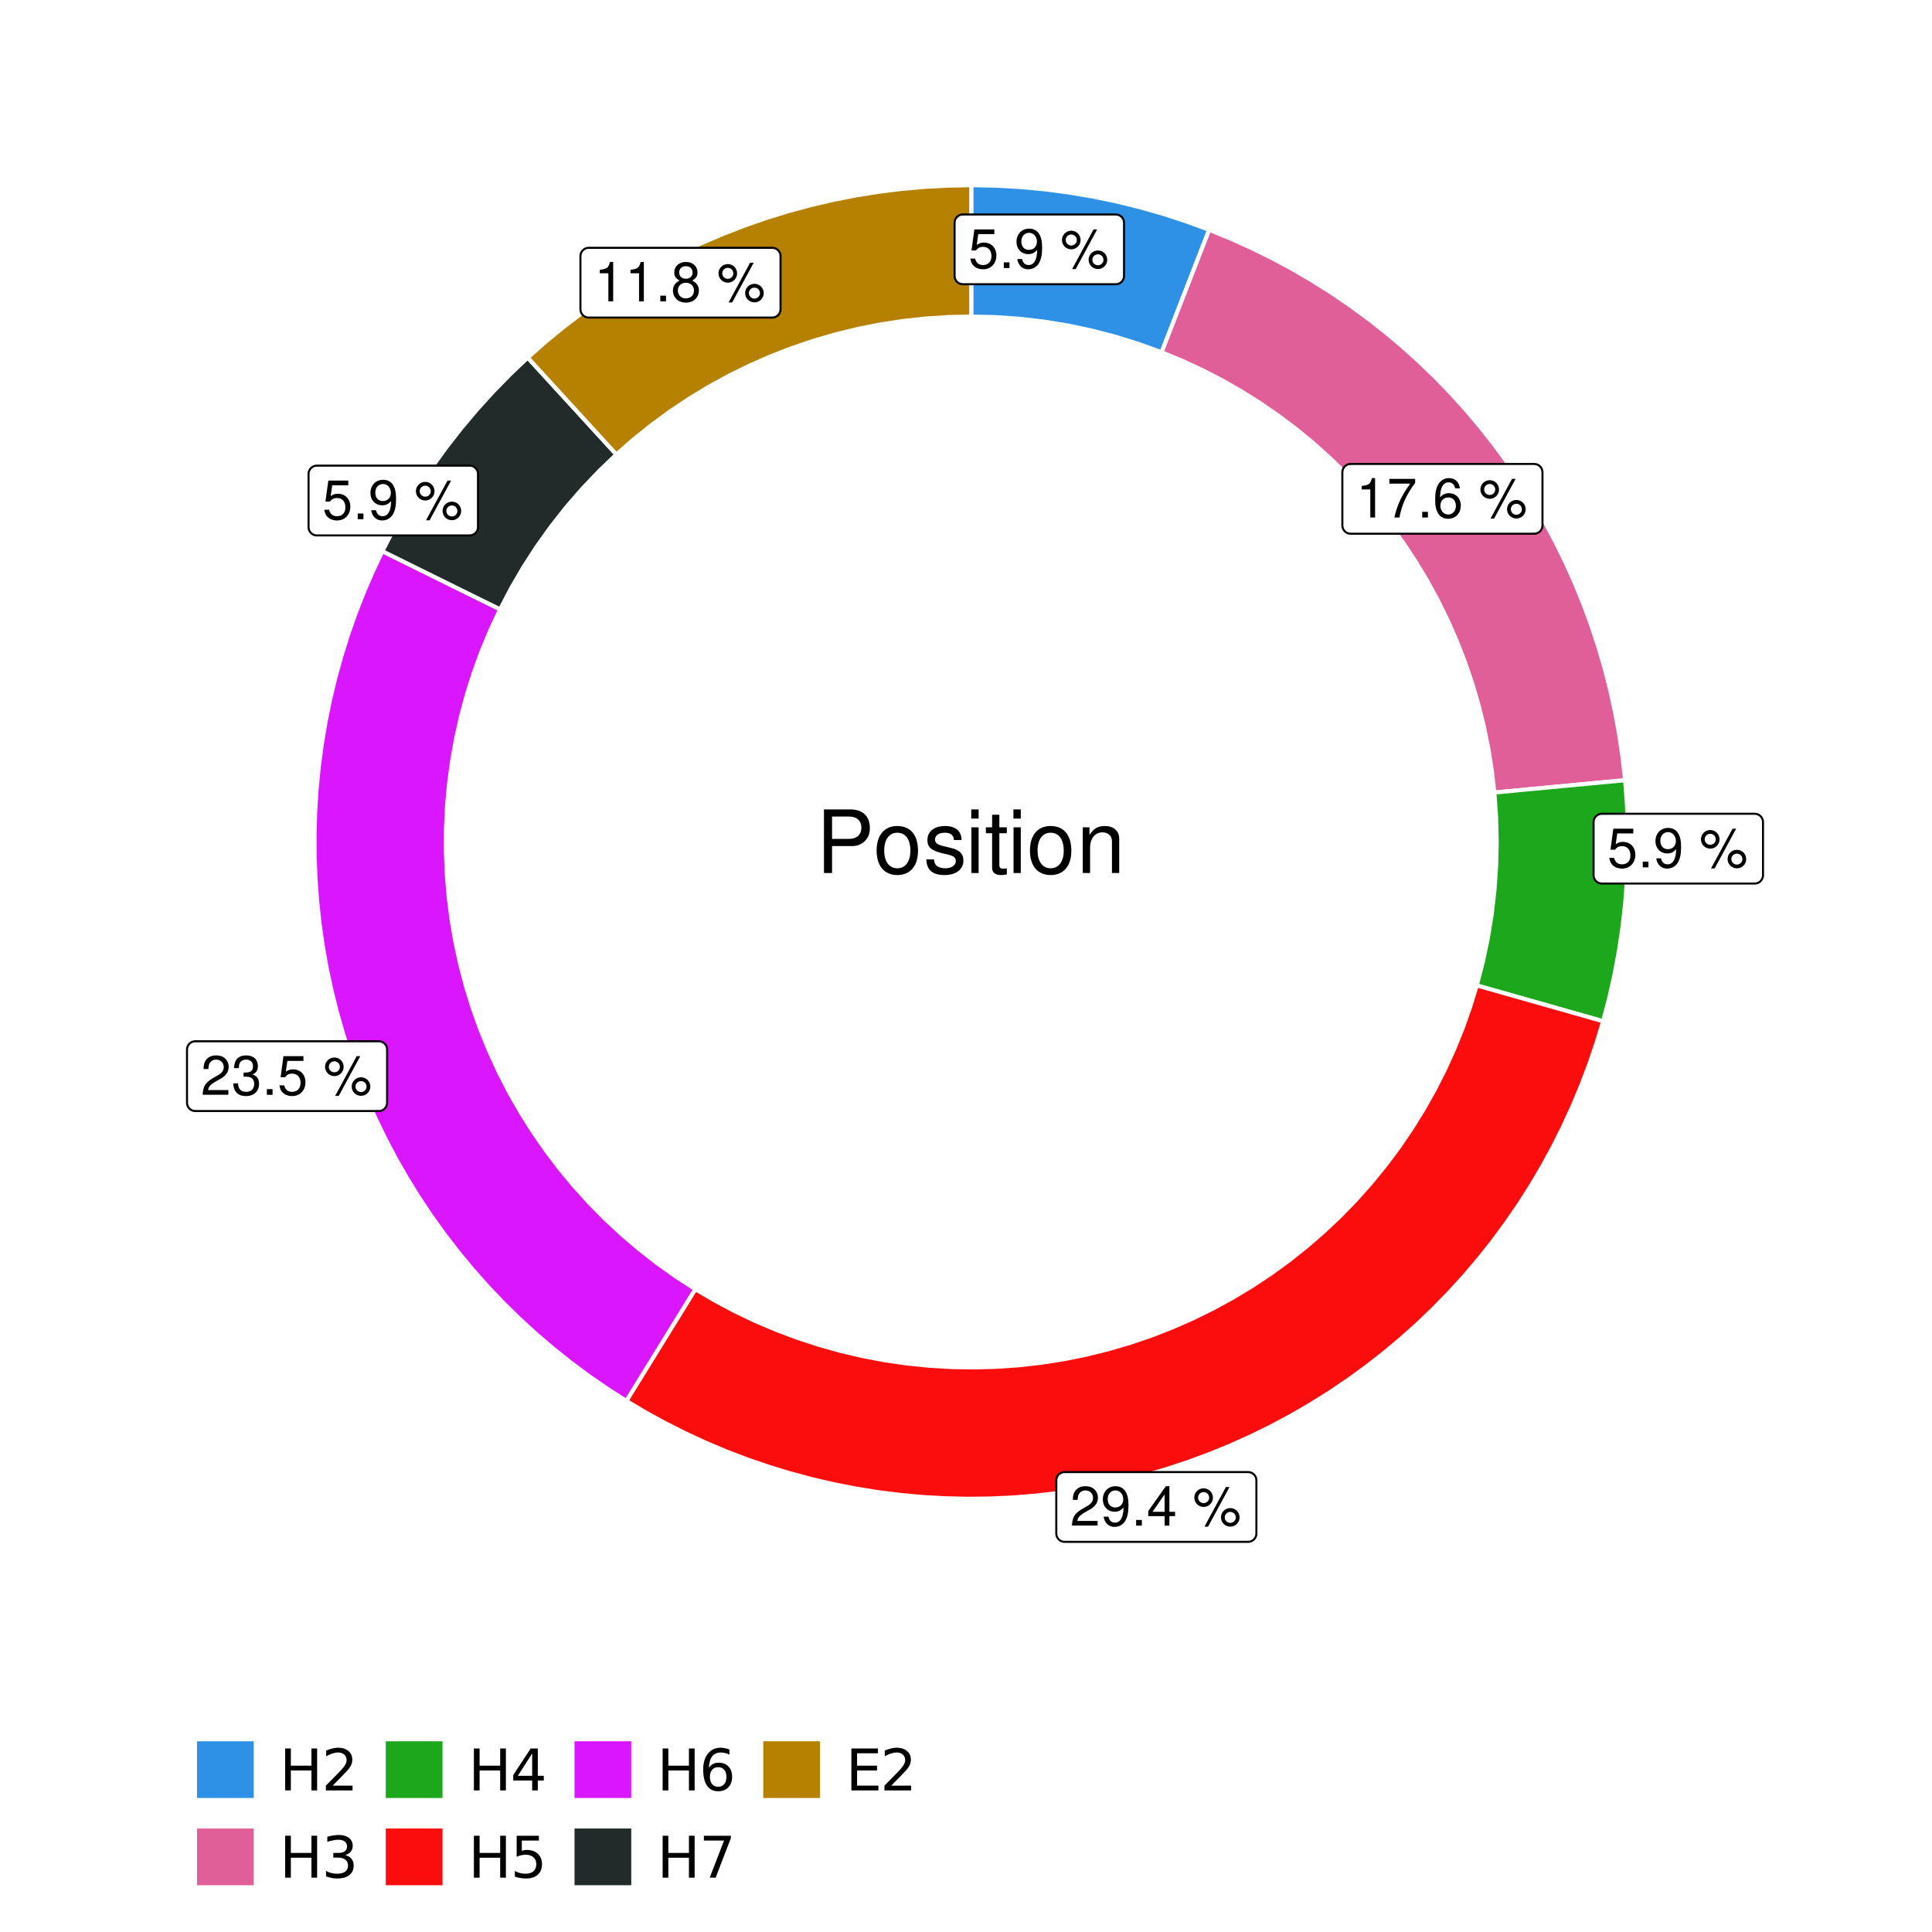 <?xml version="1.0" encoding="UTF-8"?>
<svg xmlns="http://www.w3.org/2000/svg" xmlns:xlink="http://www.w3.org/1999/xlink" width="504pt" height="504pt" viewBox="0 0 504 504" version="1.1">
<defs>
<g>
<symbol overflow="visible" id="glyph0-0">
<path style="stroke:none;" d=""/>
</symbol>
<symbol overflow="visible" id="glyph0-1">
<path style="stroke:none;" d="M 6.766 -10.078 L 1.562 -10.078 L 0.812 -4.594 L 1.969 -4.594 C 2.547 -5.297 3.031 -5.531 3.828 -5.531 C 5.172 -5.531 6.016 -4.609 6.016 -3.109 C 6.016 -1.656 5.172 -0.781 3.812 -0.781 C 2.719 -0.781 2.047 -1.344 1.75 -2.469 L 0.5 -2.469 C 0.672 -1.656 0.812 -1.25 1.109 -0.875 C 1.672 -0.109 2.703 0.328 3.844 0.328 C 5.875 0.328 7.297 -1.156 7.297 -3.281 C 7.297 -5.281 5.969 -6.641 4.031 -6.641 C 3.328 -6.641 2.766 -6.453 2.172 -6.031 L 2.578 -8.844 L 6.766 -8.844 Z M 6.766 -10.078 "/>
</symbol>
<symbol overflow="visible" id="glyph0-2">
<path style="stroke:none;" d="M 2.719 -1.484 L 1.234 -1.484 L 1.234 0 L 2.719 0 Z M 2.719 -1.484 "/>
</symbol>
<symbol overflow="visible" id="glyph0-3">
<path style="stroke:none;" d="M 0.75 -2.344 C 1 -0.672 2.078 0.328 3.609 0.328 C 4.734 0.328 5.734 -0.219 6.328 -1.141 C 6.953 -2.141 7.234 -3.391 7.234 -5.266 C 7.234 -7 6.984 -8.094 6.391 -9 C 5.828 -9.844 4.953 -10.281 3.844 -10.281 C 1.922 -10.281 0.547 -8.844 0.547 -6.859 C 0.547 -4.969 1.812 -3.625 3.641 -3.625 C 4.594 -3.625 5.297 -3.969 5.938 -4.75 C 5.922 -2.188 5.141 -0.781 3.703 -0.781 C 2.812 -0.781 2.203 -1.344 2 -2.344 Z M 3.828 -9.188 C 4.984 -9.188 5.875 -8.203 5.875 -6.875 C 5.875 -5.609 5.016 -4.734 3.781 -4.734 C 2.578 -4.734 1.812 -5.594 1.812 -6.953 C 1.812 -8.25 2.656 -9.188 3.828 -9.188 Z M 3.828 -9.188 "/>
</symbol>
<symbol overflow="visible" id="glyph0-4">
<path style="stroke:none;" d=""/>
</symbol>
<symbol overflow="visible" id="glyph0-5">
<path style="stroke:none;" d="M 2.828 -9.734 C 1.5 -9.734 0.406 -8.641 0.406 -7.312 C 0.406 -5.969 1.5 -4.875 2.844 -4.875 C 4.172 -4.875 5.266 -5.969 5.266 -7.281 C 5.266 -8.656 4.188 -9.734 2.828 -9.734 Z M 2.828 -8.75 C 3.641 -8.75 4.281 -8.109 4.281 -7.297 C 4.281 -6.516 3.625 -5.875 2.844 -5.875 C 2.047 -5.875 1.391 -6.516 1.391 -7.312 C 1.391 -8.109 2.031 -8.75 2.828 -8.75 Z M 8.656 -10.078 L 3.047 0.281 L 3.984 0.281 L 9.594 -10.078 Z M 9.781 -4.578 C 8.453 -4.578 7.359 -3.5 7.359 -2.156 C 7.359 -0.812 8.453 0.266 9.797 0.266 C 11.125 0.266 12.219 -0.812 12.219 -2.141 C 12.219 -3.5 11.141 -4.578 9.781 -4.578 Z M 9.781 -3.578 C 10.594 -3.578 11.234 -2.938 11.234 -2.141 C 11.234 -1.359 10.578 -0.719 9.797 -0.719 C 8.984 -0.719 8.344 -1.359 8.344 -2.156 C 8.344 -2.938 8.984 -3.578 9.781 -3.578 Z M 9.781 -3.578 "/>
</symbol>
<symbol overflow="visible" id="glyph0-6">
<path style="stroke:none;" d="M 3.688 -7.328 L 3.688 0 L 4.938 0 L 4.938 -10.281 L 4.109 -10.281 C 3.672 -8.703 3.391 -8.484 1.453 -8.234 L 1.453 -7.328 Z M 3.688 -7.328 "/>
</symbol>
<symbol overflow="visible" id="glyph0-7">
<path style="stroke:none;" d="M 7.391 -10.078 L 0.656 -10.078 L 0.656 -8.844 L 6.094 -8.844 C 3.703 -5.422 2.719 -3.312 1.969 0 L 3.297 0 C 3.859 -3.234 5.125 -6 7.391 -9.031 Z M 7.391 -10.078 "/>
</symbol>
<symbol overflow="visible" id="glyph0-8">
<path style="stroke:none;" d="M 7.078 -7.609 C 6.844 -9.281 5.766 -10.281 4.219 -10.281 C 3.109 -10.281 2.125 -9.734 1.516 -8.812 C 0.875 -7.812 0.609 -6.562 0.609 -4.688 C 0.609 -2.953 0.859 -1.859 1.469 -0.953 C 2 -0.109 2.891 0.328 4 0.328 C 5.922 0.328 7.297 -1.109 7.297 -3.109 C 7.297 -5 6.016 -6.344 4.203 -6.344 C 3.219 -6.344 2.438 -5.969 1.891 -5.219 C 1.906 -7.766 2.703 -9.172 4.141 -9.172 C 5.016 -9.172 5.625 -8.609 5.828 -7.609 Z M 4.047 -5.234 C 5.266 -5.234 6.016 -4.375 6.016 -3.016 C 6.016 -1.719 5.156 -0.781 4.016 -0.781 C 2.844 -0.781 1.969 -1.766 1.969 -3.078 C 1.969 -4.344 2.812 -5.234 4.047 -5.234 Z M 4.047 -5.234 "/>
</symbol>
<symbol overflow="visible" id="glyph0-9">
<path style="stroke:none;" d="M 7.188 -1.234 L 1.891 -1.234 C 2.016 -2.094 2.469 -2.625 3.719 -3.391 L 5.141 -4.188 C 6.547 -4.969 7.266 -6.016 7.266 -7.281 C 7.266 -8.141 6.922 -8.922 6.328 -9.484 C 5.734 -10.031 4.984 -10.281 4.031 -10.281 C 2.766 -10.281 1.812 -9.828 1.25 -8.938 C 0.891 -8.406 0.734 -7.766 0.719 -6.719 L 1.969 -6.719 C 2 -7.422 2.094 -7.828 2.266 -8.172 C 2.594 -8.797 3.234 -9.188 4 -9.188 C 5.141 -9.188 5.984 -8.359 5.984 -7.25 C 5.984 -6.422 5.516 -5.719 4.625 -5.203 L 3.312 -4.438 C 1.203 -3.234 0.594 -2.266 0.484 -0.016 L 7.188 -0.016 Z M 7.188 -1.234 "/>
</symbol>
<symbol overflow="visible" id="glyph0-10">
<path style="stroke:none;" d="M 4.656 -2.484 L 4.656 0 L 5.906 0 L 5.906 -2.484 L 7.391 -2.484 L 7.391 -3.609 L 5.906 -3.609 L 5.906 -10.281 L 4.984 -10.281 L 0.391 -3.812 L 0.391 -2.484 Z M 4.656 -3.609 L 1.5 -3.609 L 4.656 -8.141 Z M 4.656 -3.609 "/>
</symbol>
<symbol overflow="visible" id="glyph0-11">
<path style="stroke:none;" d="M 3.141 -4.734 L 3.828 -4.734 C 5.188 -4.734 5.922 -4.094 5.922 -2.859 C 5.922 -1.562 5.141 -0.781 3.844 -0.781 C 2.453 -0.781 1.797 -1.484 1.703 -2.984 L 0.453 -2.984 C 0.516 -2.156 0.656 -1.625 0.891 -1.172 C 1.422 -0.172 2.406 0.328 3.781 0.328 C 5.859 0.328 7.188 -0.922 7.188 -2.875 C 7.188 -4.188 6.703 -4.891 5.484 -5.312 C 6.422 -5.703 6.891 -6.406 6.891 -7.453 C 6.891 -9.219 5.75 -10.281 3.828 -10.281 C 1.797 -10.281 0.719 -9.141 0.672 -6.969 L 1.922 -6.969 C 1.938 -7.594 1.984 -7.953 2.141 -8.266 C 2.438 -8.844 3.062 -9.188 3.844 -9.188 C 4.953 -9.188 5.609 -8.516 5.609 -7.406 C 5.609 -6.688 5.359 -6.234 4.812 -6 C 4.469 -5.859 4.016 -5.797 3.141 -5.781 Z M 3.141 -4.734 "/>
</symbol>
<symbol overflow="visible" id="glyph0-12">
<path style="stroke:none;" d="M 5.562 -5.422 C 6.609 -6.062 6.938 -6.562 6.938 -7.531 C 6.938 -9.156 5.703 -10.281 3.906 -10.281 C 2.141 -10.281 0.875 -9.156 0.875 -7.547 C 0.875 -6.562 1.203 -6.078 2.25 -5.422 C 1.094 -4.828 0.531 -4 0.531 -2.859 C 0.531 -0.984 1.906 0.328 3.906 0.328 C 5.906 0.328 7.297 -0.984 7.297 -2.859 C 7.297 -4 6.719 -4.828 5.562 -5.422 Z M 3.906 -9.172 C 4.984 -9.172 5.656 -8.531 5.656 -7.5 C 5.656 -6.547 4.969 -5.906 3.906 -5.906 C 2.844 -5.906 2.156 -6.547 2.156 -7.531 C 2.156 -8.531 2.844 -9.172 3.906 -9.172 Z M 3.906 -4.844 C 5.156 -4.844 6.016 -4.031 6.016 -2.828 C 6.016 -1.594 5.172 -0.781 3.875 -0.781 C 2.656 -0.781 1.812 -1.625 1.812 -2.812 C 1.812 -4.031 2.641 -4.844 3.906 -4.844 Z M 3.906 -4.844 "/>
</symbol>
<symbol overflow="visible" id="glyph1-0">
<path style="stroke:none;" d=""/>
</symbol>
<symbol overflow="visible" id="glyph1-1">
<path style="stroke:none;" d="M 4.188 -7.031 L 9.406 -7.031 C 10.703 -7.031 11.719 -7.422 12.609 -8.219 C 13.609 -9.125 14.047 -10.203 14.047 -11.719 C 14.047 -14.844 12.203 -16.594 8.922 -16.594 L 2.078 -16.594 L 2.078 0 L 4.188 0 Z M 4.188 -8.906 L 4.188 -14.734 L 8.609 -14.734 C 10.625 -14.734 11.844 -13.641 11.844 -11.812 C 11.844 -10 10.625 -8.906 8.609 -8.906 Z M 4.188 -8.906 "/>
</symbol>
<symbol overflow="visible" id="glyph1-2">
<path style="stroke:none;" d="M 6.188 -12.266 C 2.828 -12.266 0.812 -9.875 0.812 -5.875 C 0.812 -1.844 2.828 0.531 6.219 0.531 C 9.578 0.531 11.609 -1.859 11.609 -5.781 C 11.609 -9.922 9.656 -12.266 6.188 -12.266 Z M 6.219 -10.516 C 8.359 -10.516 9.625 -8.766 9.625 -5.812 C 9.625 -2.984 8.312 -1.234 6.219 -1.234 C 4.094 -1.234 2.797 -2.984 2.797 -5.875 C 2.797 -8.766 4.094 -10.516 6.219 -10.516 Z M 6.219 -10.516 "/>
</symbol>
<symbol overflow="visible" id="glyph1-3">
<path style="stroke:none;" d="M 9.969 -8.609 C 9.953 -10.953 8.406 -12.266 5.641 -12.266 C 2.875 -12.266 1.062 -10.844 1.062 -8.625 C 1.062 -6.766 2.031 -5.875 4.844 -5.188 L 6.625 -4.766 C 7.938 -4.438 8.469 -3.969 8.469 -3.125 C 8.469 -1.984 7.359 -1.234 5.688 -1.234 C 4.672 -1.234 3.797 -1.531 3.328 -2.031 C 3.031 -2.375 2.891 -2.703 2.781 -3.547 L 0.781 -3.547 C 0.859 -0.797 2.406 0.531 5.531 0.531 C 8.531 0.531 10.453 -0.953 10.453 -3.25 C 10.453 -5.031 9.453 -6.016 7.078 -6.578 L 5.266 -7.016 C 3.703 -7.375 3.047 -7.875 3.047 -8.719 C 3.047 -9.828 4.031 -10.516 5.578 -10.516 C 7.109 -10.516 7.922 -9.859 7.969 -8.609 Z M 9.969 -8.609 "/>
</symbol>
<symbol overflow="visible" id="glyph1-4">
<path style="stroke:none;" d="M 3.422 -11.922 L 1.531 -11.922 L 1.531 0 L 3.422 0 Z M 3.422 -16.594 L 1.5 -16.594 L 1.5 -14.203 L 3.422 -14.203 Z M 3.422 -16.594 "/>
</symbol>
<symbol overflow="visible" id="glyph1-5">
<path style="stroke:none;" d="M 5.781 -11.922 L 3.828 -11.922 L 3.828 -15.203 L 1.938 -15.203 L 1.938 -11.922 L 0.312 -11.922 L 0.312 -10.375 L 1.938 -10.375 L 1.938 -1.359 C 1.938 -0.141 2.75 0.531 4.234 0.531 C 4.734 0.531 5.141 0.484 5.781 0.359 L 5.781 -1.234 C 5.516 -1.156 5.266 -1.141 4.875 -1.141 C 4.047 -1.141 3.828 -1.359 3.828 -2.203 L 3.828 -10.375 L 5.781 -10.375 Z M 5.781 -11.922 "/>
</symbol>
<symbol overflow="visible" id="glyph1-6">
<path style="stroke:none;" d="M 1.594 -11.922 L 1.594 0 L 3.5 0 L 3.5 -6.578 C 3.5 -9.016 4.781 -10.609 6.734 -10.609 C 8.234 -10.609 9.203 -9.703 9.203 -8.266 L 9.203 0 L 11.094 0 L 11.094 -9.016 C 11.094 -11 9.609 -12.266 7.312 -12.266 C 5.531 -12.266 4.391 -11.594 3.344 -9.922 L 3.344 -11.922 Z M 1.594 -11.922 "/>
</symbol>
<symbol overflow="visible" id="glyph2-0">
<path style="stroke:none;" d="M 0.75 2.656 L 0.75 -10.578 L 8.25 -10.578 L 8.25 2.656 Z M 1.594 1.812 L 7.406 1.812 L 7.406 -9.734 L 1.594 -9.734 Z M 1.594 1.812 "/>
</symbol>
<symbol overflow="visible" id="glyph2-1">
<path style="stroke:none;" d="M 1.469 -10.938 L 2.953 -10.938 L 2.953 -6.453 L 8.328 -6.453 L 8.328 -10.938 L 9.812 -10.938 L 9.812 0 L 8.328 0 L 8.328 -5.203 L 2.953 -5.203 L 2.953 0 L 1.469 0 Z M 1.469 -10.938 "/>
</symbol>
<symbol overflow="visible" id="glyph2-2">
<path style="stroke:none;" d="M 2.875 -1.25 L 8.047 -1.25 L 8.047 0 L 1.094 0 L 1.094 -1.25 C 1.656 -1.82 2.422 -2.598 3.391 -3.578 C 4.359 -4.555 4.969 -5.191 5.219 -5.484 C 5.695 -6.016 6.031 -6.461 6.219 -6.828 C 6.406 -7.203 6.5 -7.566 6.5 -7.922 C 6.5 -8.504 6.297 -8.977 5.891 -9.344 C 5.484 -9.707 4.953 -9.891 4.297 -9.891 C 3.828 -9.891 3.332 -9.805 2.812 -9.641 C 2.301 -9.484 1.754 -9.238 1.172 -8.906 L 1.172 -10.406 C 1.766 -10.645 2.32 -10.828 2.844 -10.953 C 3.363 -11.078 3.836 -11.141 4.266 -11.141 C 5.398 -11.141 6.301 -10.852 6.969 -10.281 C 7.645 -9.719 7.984 -8.961 7.984 -8.016 C 7.984 -7.566 7.898 -7.141 7.734 -6.734 C 7.566 -6.328 7.258 -5.852 6.812 -5.312 C 6.688 -5.164 6.297 -4.754 5.641 -4.078 C 4.992 -3.398 4.07 -2.457 2.875 -1.25 Z M 2.875 -1.25 "/>
</symbol>
<symbol overflow="visible" id="glyph2-3">
<path style="stroke:none;" d="M 6.094 -5.891 C 6.801 -5.742 7.352 -5.43 7.75 -4.953 C 8.145 -4.473 8.344 -3.879 8.344 -3.172 C 8.344 -2.098 7.969 -1.266 7.219 -0.672 C 6.477 -0.078 5.426 0.219 4.062 0.219 C 3.602 0.219 3.129 0.172 2.641 0.078 C 2.16 -0.016 1.66 -0.148 1.141 -0.328 L 1.141 -1.766 C 1.555 -1.523 2.004 -1.344 2.484 -1.219 C 2.973 -1.094 3.484 -1.031 4.016 -1.031 C 4.941 -1.031 5.648 -1.211 6.141 -1.578 C 6.629 -1.941 6.875 -2.473 6.875 -3.172 C 6.875 -3.816 6.645 -4.32 6.188 -4.688 C 5.738 -5.051 5.113 -5.234 4.312 -5.234 L 3.031 -5.234 L 3.031 -6.453 L 4.359 -6.453 C 5.086 -6.453 5.645 -6.598 6.031 -6.891 C 6.414 -7.18 6.609 -7.598 6.609 -8.141 C 6.609 -8.703 6.41 -9.133 6.016 -9.438 C 5.617 -9.738 5.051 -9.891 4.312 -9.891 C 3.906 -9.891 3.469 -9.844 3 -9.75 C 2.539 -9.664 2.031 -9.531 1.469 -9.344 L 1.469 -10.672 C 2.031 -10.828 2.555 -10.941 3.047 -11.016 C 3.535 -11.098 4 -11.141 4.438 -11.141 C 5.562 -11.141 6.453 -10.883 7.109 -10.375 C 7.766 -9.863 8.094 -9.172 8.094 -8.297 C 8.094 -7.691 7.914 -7.18 7.562 -6.766 C 7.219 -6.348 6.727 -6.055 6.094 -5.891 Z M 6.094 -5.891 "/>
</symbol>
<symbol overflow="visible" id="glyph2-4">
<path style="stroke:none;" d="M 5.672 -9.641 L 1.938 -3.812 L 5.672 -3.812 Z M 5.281 -10.938 L 7.141 -10.938 L 7.141 -3.812 L 8.703 -3.812 L 8.703 -2.578 L 7.141 -2.578 L 7.141 0 L 5.672 0 L 5.672 -2.578 L 0.734 -2.578 L 0.734 -4 Z M 5.281 -10.938 "/>
</symbol>
<symbol overflow="visible" id="glyph2-5">
<path style="stroke:none;" d="M 1.625 -10.938 L 7.422 -10.938 L 7.422 -9.688 L 2.969 -9.688 L 2.969 -7.016 C 3.188 -7.086 3.398 -7.141 3.609 -7.172 C 3.828 -7.211 4.047 -7.234 4.266 -7.234 C 5.484 -7.234 6.445 -6.895 7.156 -6.219 C 7.875 -5.551 8.234 -4.648 8.234 -3.516 C 8.234 -2.336 7.863 -1.422 7.125 -0.766 C 6.395 -0.109 5.363 0.219 4.031 0.219 C 3.57 0.219 3.102 0.176 2.625 0.094 C 2.156 0.02 1.664 -0.094 1.156 -0.25 L 1.156 -1.75 C 1.594 -1.508 2.047 -1.328 2.516 -1.203 C 2.984 -1.086 3.477 -1.031 4 -1.031 C 4.852 -1.031 5.523 -1.25 6.016 -1.688 C 6.504 -2.133 6.75 -2.742 6.75 -3.516 C 6.75 -4.273 6.504 -4.875 6.016 -5.312 C 5.523 -5.758 4.852 -5.984 4 -5.984 C 3.602 -5.984 3.207 -5.938 2.812 -5.844 C 2.426 -5.758 2.031 -5.625 1.625 -5.438 Z M 1.625 -10.938 "/>
</symbol>
<symbol overflow="visible" id="glyph2-6">
<path style="stroke:none;" d="M 4.953 -6.062 C 4.285 -6.062 3.758 -5.832 3.375 -5.375 C 2.988 -4.914 2.797 -4.297 2.797 -3.516 C 2.797 -2.723 2.988 -2.098 3.375 -1.641 C 3.758 -1.18 4.285 -0.953 4.953 -0.953 C 5.617 -0.953 6.145 -1.18 6.531 -1.641 C 6.914 -2.098 7.109 -2.723 7.109 -3.516 C 7.109 -4.297 6.914 -4.914 6.531 -5.375 C 6.145 -5.832 5.617 -6.062 4.953 -6.062 Z M 7.891 -10.688 L 7.891 -9.344 C 7.516 -9.52 7.141 -9.656 6.766 -9.75 C 6.391 -9.844 6.016 -9.891 5.641 -9.891 C 4.66 -9.891 3.91 -9.555 3.391 -8.891 C 2.879 -8.234 2.586 -7.238 2.516 -5.906 C 2.805 -6.332 3.164 -6.66 3.594 -6.891 C 4.031 -7.117 4.516 -7.234 5.047 -7.234 C 6.141 -7.234 7.004 -6.898 7.641 -6.234 C 8.273 -5.566 8.594 -4.66 8.594 -3.516 C 8.594 -2.391 8.258 -1.484 7.594 -0.797 C 6.938 -0.117 6.055 0.219 4.953 0.219 C 3.68 0.219 2.711 -0.266 2.047 -1.234 C 1.379 -2.211 1.047 -3.617 1.047 -5.453 C 1.047 -7.18 1.457 -8.562 2.281 -9.594 C 3.102 -10.625 4.203 -11.141 5.578 -11.141 C 5.953 -11.141 6.328 -11.098 6.703 -11.016 C 7.078 -10.941 7.473 -10.832 7.891 -10.688 Z M 7.891 -10.688 "/>
</symbol>
<symbol overflow="visible" id="glyph2-7">
<path style="stroke:none;" d="M 1.234 -10.938 L 8.266 -10.938 L 8.266 -10.312 L 4.297 0 L 2.75 0 L 6.484 -9.688 L 1.234 -9.688 Z M 1.234 -10.938 "/>
</symbol>
<symbol overflow="visible" id="glyph2-8">
<path style="stroke:none;" d="M 1.469 -10.938 L 8.391 -10.938 L 8.391 -9.688 L 2.953 -9.688 L 2.953 -6.453 L 8.156 -6.453 L 8.156 -5.203 L 2.953 -5.203 L 2.953 -1.25 L 8.516 -1.25 L 8.516 0 L 1.469 0 Z M 1.469 -10.938 "/>
</symbol>
</g>
<clipPath id="clip1">
  <path d="M 30.98 0 L 473.023 0 L 473.023 504 L 30.98 504 Z M 30.98 0 "/>
</clipPath>
<clipPath id="clip2">
  <path d="M 39.199 5.48 L 467.543 5.48 L 467.543 433.824 L 39.199 433.824 Z M 39.199 5.48 "/>
</clipPath>
</defs>
<g id="surface4">
<rect x="0" y="0" width="504" height="504" style="fill:rgb(100%,100%,100%);fill-opacity:1;stroke:none;"/>
<g clip-path="url(#clip1)" clip-rule="nonzero">
<path style="fill-rule:nonzero;fill:rgb(100%,100%,100%);fill-opacity:1;stroke-width:1.067;stroke-linecap:round;stroke-linejoin:round;stroke:rgb(100%,100%,100%);stroke-opacity:1;stroke-miterlimit:10;" d="M 30.98 504 L 473.023 504 L 473.023 0 L 30.98 0 Z M 30.98 504 "/>
</g>
<g clip-path="url(#clip2)" clip-rule="nonzero">
<path style=" stroke:none;fill-rule:nonzero;fill:rgb(100%,100%,100%);fill-opacity:1;" d="M 39.199 433.824 L 467.543 433.824 L 467.543 5.48 L 39.199 5.48 Z M 39.199 433.824 "/>
</g>
<path style="fill-rule:nonzero;fill:rgb(18.039%,56.863%,89.804%);fill-opacity:1;stroke-width:1.067;stroke-linecap:butt;stroke-linejoin:miter;stroke:rgb(100%,100%,100%);stroke-opacity:1;stroke-miterlimit:10;" d="M 303.027 91.891 L 305.512 85.504 L 307.992 79.117 L 310.477 72.73 L 312.957 66.34 L 315.441 59.953 L 309.48 57.762 L 303.441 55.793 L 297.332 54.051 L 291.168 52.535 L 284.945 51.25 L 278.684 50.195 L 272.387 49.371 L 266.062 48.785 L 259.719 48.43 L 253.371 48.312 L 253.371 82.582 L 259.719 82.73 L 266.055 83.168 L 272.363 83.902 L 278.633 84.93 L 284.844 86.242 L 290.992 87.844 L 297.055 89.73 Z M 303.027 91.891 "/>
<path style="fill-rule:nonzero;fill:rgb(88.235%,37.255%,60%);fill-opacity:1;stroke-width:1.067;stroke-linecap:butt;stroke-linejoin:miter;stroke:rgb(100%,100%,100%);stroke-opacity:1;stroke-miterlimit:10;" d="M 389.832 206.754 L 396.656 206.105 L 403.477 205.461 L 417.125 204.172 L 423.945 203.527 L 423.289 197.645 L 422.426 191.785 L 421.363 185.961 L 420.098 180.176 L 418.637 174.441 L 416.973 168.758 L 415.117 163.137 L 413.07 157.582 L 410.828 152.098 L 408.402 146.699 L 405.789 141.387 L 402.992 136.168 L 400.02 131.047 L 396.871 126.035 L 393.551 121.133 L 390.062 116.348 L 386.41 111.688 L 382.602 107.152 L 378.637 102.754 L 374.523 98.496 L 370.266 94.383 L 365.867 90.418 L 361.336 86.609 L 356.676 82.961 L 351.891 79.473 L 346.988 76.152 L 341.973 73.004 L 336.855 70.027 L 331.633 67.234 L 326.32 64.621 L 320.922 62.191 L 315.441 59.953 L 312.957 66.34 L 310.477 72.73 L 307.992 79.117 L 305.512 85.504 L 303.027 91.891 L 308.414 94.121 L 313.703 96.574 L 318.879 99.25 L 323.941 102.145 L 328.875 105.25 L 333.668 108.566 L 338.32 112.078 L 342.816 115.789 L 347.152 119.688 L 351.316 123.766 L 355.309 128.016 L 359.109 132.434 L 362.723 137.008 L 366.141 141.73 L 369.352 146.598 L 372.352 151.594 L 375.137 156.715 L 377.703 161.949 L 380.043 167.289 L 382.156 172.723 L 384.035 178.242 L 385.676 183.832 L 387.082 189.492 L 388.242 195.203 L 389.16 200.961 Z M 389.832 206.754 "/>
<path style="fill-rule:nonzero;fill:rgb(10.98%,65.49%,10.98%);fill-opacity:1;stroke-width:1.067;stroke-linecap:butt;stroke-linejoin:miter;stroke:rgb(100%,100%,100%);stroke-opacity:1;stroke-miterlimit:10;" d="M 385.234 257.066 L 391.828 258.938 L 398.422 260.805 L 418.203 266.418 L 419.82 260.277 L 421.211 254.082 L 422.375 247.836 L 423.301 241.555 L 423.996 235.238 L 424.457 228.906 L 424.684 222.559 L 424.672 216.207 L 424.426 209.859 L 423.945 203.527 L 417.125 204.172 L 403.477 205.461 L 396.656 206.105 L 389.832 206.754 L 390.281 213.086 L 390.441 219.438 L 390.301 225.785 L 389.871 232.121 L 389.148 238.434 L 388.133 244.699 L 386.828 250.918 Z M 385.234 257.066 "/>
<path style="fill-rule:nonzero;fill:rgb(98.431%,5.098%,5.098%);fill-opacity:1;stroke-width:1.067;stroke-linecap:butt;stroke-linejoin:miter;stroke:rgb(100%,100%,100%);stroke-opacity:1;stroke-miterlimit:10;" d="M 181.383 336.297 L 177.785 342.129 L 174.184 347.961 L 166.988 359.625 L 163.387 365.457 L 168.426 368.449 L 173.566 371.27 L 178.797 373.91 L 184.117 376.371 L 189.52 378.648 L 194.992 380.738 L 200.539 382.641 L 206.145 384.352 L 211.805 385.871 L 217.512 387.195 L 223.266 388.324 L 229.051 389.254 L 234.867 389.988 L 240.703 390.52 L 246.555 390.852 L 252.414 390.988 L 258.273 390.918 L 264.129 390.652 L 269.969 390.184 L 275.793 389.516 L 281.59 388.648 L 287.352 387.586 L 293.078 386.324 L 298.754 384.867 L 304.379 383.219 L 309.941 381.379 L 315.441 379.352 L 320.867 377.133 L 326.215 374.734 L 331.477 372.152 L 336.645 369.391 L 341.719 366.453 L 346.688 363.348 L 351.547 360.07 L 356.293 356.633 L 360.918 353.031 L 365.414 349.273 L 369.785 345.367 L 374.016 341.312 L 378.105 337.113 L 382.051 332.781 L 385.844 328.312 L 389.484 323.719 L 392.961 319 L 396.277 314.168 L 399.43 309.227 L 402.406 304.18 L 405.211 299.031 L 407.836 293.793 L 410.281 288.465 L 412.543 283.059 L 414.617 277.578 L 416.504 272.027 L 418.203 266.418 L 398.422 260.805 L 391.828 258.938 L 385.234 257.066 L 383.508 262.695 L 381.539 268.242 L 379.332 273.703 L 376.895 279.062 L 374.23 284.312 L 371.34 289.441 L 368.234 294.445 L 364.918 299.309 L 361.395 304.027 L 357.672 308.586 L 353.754 312.984 L 349.652 317.211 L 345.375 321.254 L 340.926 325.113 L 336.316 328.777 L 331.555 332.238 L 326.648 335.492 L 321.605 338.531 L 316.438 341.352 L 311.152 343.949 L 305.758 346.316 L 300.273 348.449 L 294.695 350.344 L 289.047 351.996 L 283.328 353.406 L 277.559 354.57 L 271.742 355.484 L 265.891 356.148 L 260.016 356.559 L 254.133 356.719 L 248.242 356.625 L 242.367 356.277 L 236.508 355.68 L 230.684 354.832 L 224.898 353.73 L 219.164 352.387 L 213.496 350.793 L 207.902 348.961 L 202.391 346.887 L 196.973 344.582 L 191.66 342.043 L 186.461 339.281 Z M 181.383 336.297 "/>
<path style="fill-rule:nonzero;fill:rgb(85.49%,8.627%,100%);fill-opacity:1;stroke-width:1.067;stroke-linecap:butt;stroke-linejoin:miter;stroke:rgb(100%,100%,100%);stroke-opacity:1;stroke-miterlimit:10;" d="M 130.469 158.961 L 124.32 155.93 L 99.742 143.789 L 97.227 149.109 L 94.898 154.512 L 92.754 159.992 L 90.801 165.539 L 89.039 171.152 L 87.473 176.824 L 86.098 182.543 L 84.922 188.309 L 83.945 194.109 L 83.168 199.941 L 82.594 205.797 L 82.219 211.668 L 82.047 217.547 L 82.074 223.43 L 82.305 229.309 L 82.738 235.176 L 83.371 241.027 L 84.203 246.852 L 85.238 252.641 L 86.469 258.395 L 87.898 264.102 L 89.523 269.758 L 91.34 275.352 L 93.348 280.883 L 95.543 286.34 L 97.926 291.719 L 100.492 297.012 L 103.238 302.215 L 106.16 307.32 L 109.258 312.324 L 112.523 317.219 L 115.957 321.996 L 119.551 326.652 L 123.305 331.184 L 127.211 335.582 L 131.262 339.848 L 135.461 343.969 L 139.801 347.941 L 144.27 351.766 L 148.871 355.434 L 153.594 358.941 L 158.434 362.285 L 163.387 365.457 L 166.988 359.625 L 174.184 347.961 L 177.785 342.129 L 181.383 336.297 L 176.387 333.062 L 171.535 329.613 L 166.84 325.957 L 162.305 322.102 L 157.945 318.051 L 153.762 313.812 L 149.77 309.402 L 145.969 304.82 L 142.375 300.074 L 138.988 295.18 L 135.816 290.145 L 132.867 284.973 L 130.145 279.68 L 127.652 274.273 L 125.402 268.766 L 123.391 263.164 L 121.621 257.48 L 120.105 251.723 L 118.84 245.906 L 117.824 240.043 L 117.066 234.141 L 116.566 228.207 L 116.324 222.262 L 116.34 216.309 L 116.613 210.363 L 117.148 204.434 L 117.938 198.535 L 118.98 192.676 L 120.277 186.867 L 121.828 181.117 L 123.625 175.445 L 125.664 169.852 L 127.949 164.355 Z M 130.469 158.961 "/>
<path style="fill-rule:nonzero;fill:rgb(13.333%,16.471%,16.471%);fill-opacity:1;stroke-width:1.067;stroke-linecap:butt;stroke-linejoin:miter;stroke:rgb(100%,100%,100%);stroke-opacity:1;stroke-miterlimit:10;" d="M 160.801 118.559 L 156.172 113.508 L 151.547 108.453 L 137.66 93.289 L 133.055 97.664 L 128.617 102.207 L 124.352 106.91 L 120.262 111.77 L 116.355 116.777 L 112.637 121.926 L 109.109 127.207 L 105.781 132.617 L 102.66 138.148 L 99.742 143.789 L 124.32 155.93 L 130.469 158.961 L 133.41 153.336 L 136.609 147.848 L 140.062 142.52 L 143.758 137.352 L 147.688 132.363 L 151.844 127.562 L 156.219 122.957 Z M 160.801 118.559 "/>
<path style="fill-rule:nonzero;fill:rgb(71.373%,50.588%,0%);fill-opacity:1;stroke-width:1.067;stroke-linecap:butt;stroke-linejoin:miter;stroke:rgb(100%,100%,100%);stroke-opacity:1;stroke-miterlimit:10;" d="M 253.371 82.582 L 253.371 48.312 L 247.32 48.422 L 241.281 48.742 L 235.258 49.273 L 229.254 50.02 L 223.281 50.977 L 217.348 52.145 L 211.457 53.52 L 205.617 55.102 L 199.84 56.891 L 194.129 58.883 L 188.488 61.074 L 182.934 63.461 L 177.461 66.047 L 172.09 68.82 L 166.816 71.785 L 161.648 74.93 L 156.598 78.258 L 151.668 81.762 L 146.863 85.438 L 142.191 89.281 L 137.66 93.289 L 151.547 108.453 L 156.172 113.508 L 160.801 118.559 L 165.297 114.621 L 169.961 110.879 L 174.781 107.348 L 179.754 104.027 L 184.863 100.93 L 190.105 98.055 L 195.469 95.41 L 200.938 93.004 L 206.512 90.84 L 212.172 88.918 L 217.91 87.246 L 223.715 85.828 L 229.578 84.66 L 235.488 83.754 L 241.43 83.102 L 247.395 82.711 Z M 253.371 82.582 "/>
<path style="fill-rule:nonzero;fill:rgb(100%,100%,100%);fill-opacity:1;stroke-width:0.533;stroke-linecap:round;stroke-linejoin:round;stroke:rgb(0%,0%,0%);stroke-opacity:1;stroke-miterlimit:10;" d="M 251.184 74.148 L 291.066 74.148 L 290.977 74.148 L 291.324 74.133 L 291.664 74.066 L 291.992 73.941 L 292.293 73.766 L 292.562 73.547 L 292.793 73.289 L 292.977 72.992 L 293.113 72.672 L 293.195 72.336 L 293.227 71.988 L 293.227 58.109 L 293.195 57.762 L 293.113 57.426 L 292.977 57.105 L 292.793 56.812 L 292.562 56.551 L 292.293 56.332 L 291.992 56.16 L 291.664 56.035 L 291.324 55.965 L 291.066 55.949 L 251.184 55.949 L 251.445 55.965 L 251.098 55.953 L 250.754 55.992 L 250.418 56.09 L 250.105 56.238 L 249.82 56.438 L 249.566 56.676 L 249.359 56.957 L 249.199 57.262 L 249.086 57.594 L 249.031 57.938 L 249.023 58.109 L 249.023 71.988 L 249.031 71.816 L 249.031 72.164 L 249.086 72.508 L 249.199 72.836 L 249.359 73.145 L 249.566 73.422 L 249.82 73.664 L 250.105 73.859 L 250.418 74.008 L 250.754 74.105 L 251.098 74.148 Z M 251.184 74.148 "/>
<g style="fill:rgb(0%,0%,0%);fill-opacity:1;">
  <use xlink:href="#glyph0-1" x="252.625" y="69.921"/>
  <use xlink:href="#glyph0-2" x="260.625" y="69.921"/>
  <use xlink:href="#glyph0-3" x="264.625" y="69.921"/>
  <use xlink:href="#glyph0-4" x="272.625" y="69.921"/>
  <use xlink:href="#glyph0-5" x="276.625" y="69.921"/>
</g>
<path style="fill-rule:nonzero;fill:rgb(100%,100%,100%);fill-opacity:1;stroke-width:0.533;stroke-linecap:round;stroke-linejoin:round;stroke:rgb(0%,0%,0%);stroke-opacity:1;stroke-miterlimit:10;" d="M 352.34 139.234 L 400.223 139.234 L 400.133 139.23 L 400.48 139.219 L 400.82 139.148 L 401.148 139.023 L 401.449 138.852 L 401.719 138.633 L 401.949 138.371 L 402.133 138.078 L 402.27 137.758 L 402.352 137.422 L 402.383 137.074 L 402.383 123.195 L 402.352 122.848 L 402.27 122.508 L 402.133 122.191 L 401.949 121.895 L 401.719 121.637 L 401.449 121.414 L 401.148 121.242 L 400.82 121.117 L 400.48 121.051 L 400.223 121.035 L 352.34 121.035 L 352.602 121.051 L 352.254 121.035 L 351.91 121.078 L 351.574 121.176 L 351.262 121.324 L 350.977 121.52 L 350.723 121.762 L 350.516 122.039 L 350.355 122.348 L 350.242 122.676 L 350.188 123.02 L 350.18 123.195 L 350.18 137.074 L 350.188 136.898 L 350.188 137.246 L 350.242 137.59 L 350.355 137.922 L 350.516 138.227 L 350.723 138.508 L 350.977 138.746 L 351.262 138.945 L 351.574 139.094 L 351.91 139.191 L 352.254 139.23 Z M 352.34 139.234 "/>
<g style="fill:rgb(0%,0%,0%);fill-opacity:1;">
  <use xlink:href="#glyph0-6" x="353.781" y="135.003"/>
  <use xlink:href="#glyph0-7" x="361.781" y="135.003"/>
  <use xlink:href="#glyph0-2" x="369.781" y="135.003"/>
  <use xlink:href="#glyph0-8" x="373.781" y="135.003"/>
  <use xlink:href="#glyph0-4" x="381.781" y="135.003"/>
  <use xlink:href="#glyph0-5" x="385.781" y="135.003"/>
</g>
<path style="fill-rule:nonzero;fill:rgb(100%,100%,100%);fill-opacity:1;stroke-width:0.533;stroke-linecap:round;stroke-linejoin:round;stroke:rgb(0%,0%,0%);stroke-opacity:1;stroke-miterlimit:10;" d="M 417.875 230.488 L 457.754 230.488 L 457.668 230.488 L 458.016 230.473 L 458.355 230.402 L 458.68 230.281 L 458.98 230.105 L 459.25 229.887 L 459.48 229.625 L 459.664 229.332 L 459.801 229.012 L 459.887 228.676 L 459.914 228.328 L 459.914 214.449 L 459.887 214.102 L 459.801 213.766 L 459.664 213.445 L 459.48 213.152 L 459.25 212.891 L 458.98 212.672 L 458.68 212.496 L 458.355 212.375 L 458.016 212.305 L 457.754 212.289 L 417.875 212.289 L 418.133 212.305 L 417.785 212.289 L 417.441 212.332 L 417.109 212.43 L 416.793 212.578 L 416.508 212.777 L 416.258 213.016 L 416.047 213.293 L 415.887 213.602 L 415.777 213.934 L 415.719 214.277 L 415.715 214.449 L 415.715 228.328 L 415.719 228.156 L 415.719 228.504 L 415.777 228.848 L 415.887 229.176 L 416.047 229.484 L 416.258 229.762 L 416.508 230.004 L 416.793 230.199 L 417.109 230.348 L 417.441 230.445 L 417.785 230.488 Z M 417.875 230.488 "/>
<g style="fill:rgb(0%,0%,0%);fill-opacity:1;">
  <use xlink:href="#glyph0-1" x="419.312" y="226.261"/>
  <use xlink:href="#glyph0-2" x="427.312" y="226.261"/>
  <use xlink:href="#glyph0-3" x="431.312" y="226.261"/>
  <use xlink:href="#glyph0-4" x="439.312" y="226.261"/>
  <use xlink:href="#glyph0-5" x="443.312" y="226.261"/>
</g>
<path style="fill-rule:nonzero;fill:rgb(100%,100%,100%);fill-opacity:1;stroke-width:0.533;stroke-linecap:round;stroke-linejoin:round;stroke:rgb(0%,0%,0%);stroke-opacity:1;stroke-miterlimit:10;" d="M 277.715 402.219 L 325.594 402.219 L 325.508 402.219 L 325.855 402.203 L 326.195 402.133 L 326.52 402.012 L 326.82 401.836 L 327.09 401.617 L 327.32 401.355 L 327.508 401.062 L 327.645 400.742 L 327.727 400.406 L 327.754 400.059 L 327.754 386.18 L 327.727 385.832 L 327.645 385.496 L 327.508 385.176 L 327.32 384.883 L 327.09 384.621 L 326.82 384.402 L 326.52 384.227 L 326.195 384.105 L 325.855 384.035 L 325.594 384.02 L 277.715 384.02 L 277.973 384.035 L 277.629 384.02 L 277.281 384.062 L 276.949 384.16 L 276.633 384.309 L 276.348 384.508 L 276.098 384.746 L 275.887 385.023 L 275.727 385.332 L 275.617 385.664 L 275.562 386.004 L 275.555 386.18 L 275.555 400.059 L 275.562 399.887 L 275.562 400.234 L 275.617 400.578 L 275.727 400.906 L 275.887 401.215 L 276.098 401.492 L 276.348 401.73 L 276.633 401.93 L 276.949 402.078 L 277.281 402.176 L 277.629 402.219 Z M 277.715 402.219 "/>
<g style="fill:rgb(0%,0%,0%);fill-opacity:1;">
  <use xlink:href="#glyph0-9" x="279.152" y="397.991"/>
  <use xlink:href="#glyph0-3" x="287.152" y="397.991"/>
  <use xlink:href="#glyph0-2" x="295.152" y="397.991"/>
  <use xlink:href="#glyph0-10" x="299.152" y="397.991"/>
  <use xlink:href="#glyph0-4" x="307.152" y="397.991"/>
  <use xlink:href="#glyph0-5" x="311.152" y="397.991"/>
</g>
<path style="fill-rule:nonzero;fill:rgb(100%,100%,100%);fill-opacity:1;stroke-width:0.533;stroke-linecap:round;stroke-linejoin:round;stroke:rgb(0%,0%,0%);stroke-opacity:1;stroke-miterlimit:10;" d="M 50.945 289.836 L 98.828 289.836 L 98.738 289.836 L 99.086 289.82 L 99.426 289.75 L 99.754 289.629 L 100.055 289.453 L 100.324 289.234 L 100.555 288.973 L 100.738 288.68 L 100.875 288.359 L 100.957 288.023 L 100.988 287.676 L 100.988 273.797 L 100.957 273.449 L 100.875 273.113 L 100.738 272.793 L 100.555 272.5 L 100.324 272.238 L 100.055 272.02 L 99.754 271.844 L 99.426 271.723 L 99.086 271.652 L 98.828 271.637 L 50.945 271.637 L 51.207 271.652 L 50.859 271.637 L 50.516 271.68 L 50.18 271.777 L 49.867 271.926 L 49.582 272.121 L 49.328 272.363 L 49.121 272.641 L 48.961 272.949 L 48.848 273.277 L 48.793 273.621 L 48.785 273.797 L 48.785 287.676 L 48.793 287.504 L 48.793 287.852 L 48.848 288.191 L 48.961 288.523 L 49.121 288.832 L 49.328 289.109 L 49.582 289.348 L 49.867 289.547 L 50.18 289.695 L 50.516 289.793 L 50.859 289.836 Z M 50.945 289.836 "/>
<g style="fill:rgb(0%,0%,0%);fill-opacity:1;">
  <use xlink:href="#glyph0-9" x="52.387" y="285.604"/>
  <use xlink:href="#glyph0-11" x="60.387" y="285.604"/>
  <use xlink:href="#glyph0-2" x="68.387" y="285.604"/>
  <use xlink:href="#glyph0-1" x="72.387" y="285.604"/>
  <use xlink:href="#glyph0-4" x="80.387" y="285.604"/>
  <use xlink:href="#glyph0-5" x="84.387" y="285.604"/>
</g>
<path style="fill-rule:nonzero;fill:rgb(100%,100%,100%);fill-opacity:1;stroke-width:0.533;stroke-linecap:round;stroke-linejoin:round;stroke:rgb(0%,0%,0%);stroke-opacity:1;stroke-miterlimit:10;" d="M 82.648 139.676 L 122.531 139.676 L 122.445 139.672 L 122.789 139.66 L 123.133 139.59 L 123.457 139.465 L 123.758 139.293 L 124.027 139.07 L 124.258 138.812 L 124.441 138.52 L 124.578 138.199 L 124.664 137.859 L 124.691 137.516 L 124.691 123.633 L 124.664 123.289 L 124.578 122.949 L 124.441 122.629 L 124.258 122.336 L 124.027 122.078 L 123.758 121.855 L 123.457 121.684 L 123.133 121.559 L 122.789 121.488 L 122.531 121.473 L 82.648 121.473 L 82.91 121.488 L 82.562 121.477 L 82.219 121.52 L 81.883 121.613 L 81.57 121.766 L 81.285 121.961 L 81.035 122.203 L 80.824 122.48 L 80.664 122.789 L 80.555 123.117 L 80.496 123.461 L 80.492 123.633 L 80.492 137.516 L 80.496 137.34 L 80.496 137.688 L 80.555 138.031 L 80.664 138.359 L 80.824 138.668 L 81.035 138.945 L 81.285 139.188 L 81.57 139.387 L 81.883 139.535 L 82.219 139.629 L 82.562 139.672 Z M 82.648 139.676 "/>
<g style="fill:rgb(0%,0%,0%);fill-opacity:1;">
  <use xlink:href="#glyph0-1" x="84.09" y="135.444"/>
  <use xlink:href="#glyph0-2" x="92.09" y="135.444"/>
  <use xlink:href="#glyph0-3" x="96.09" y="135.444"/>
  <use xlink:href="#glyph0-4" x="104.09" y="135.444"/>
  <use xlink:href="#glyph0-5" x="108.09" y="135.444"/>
</g>
<path style="fill-rule:nonzero;fill:rgb(100%,100%,100%);fill-opacity:1;stroke-width:0.533;stroke-linecap:round;stroke-linejoin:round;stroke:rgb(0%,0%,0%);stroke-opacity:1;stroke-miterlimit:10;" d="M 153.578 82.848 L 201.457 82.848 L 201.371 82.844 L 201.719 82.832 L 202.059 82.762 L 202.383 82.637 L 202.688 82.465 L 202.953 82.246 L 203.184 81.984 L 203.371 81.691 L 203.508 81.371 L 203.59 81.035 L 203.617 80.688 L 203.617 66.809 L 203.59 66.461 L 203.508 66.121 L 203.371 65.805 L 203.184 65.508 L 202.953 65.25 L 202.688 65.027 L 202.383 64.855 L 202.059 64.73 L 201.719 64.664 L 201.457 64.648 L 153.578 64.648 L 153.84 64.664 L 153.492 64.648 L 153.148 64.691 L 152.812 64.789 L 152.5 64.938 L 152.211 65.133 L 151.961 65.375 L 151.754 65.652 L 151.59 65.961 L 151.48 66.289 L 151.426 66.633 L 151.418 66.809 L 151.418 80.688 L 151.426 80.512 L 151.426 80.859 L 151.48 81.203 L 151.59 81.535 L 151.754 81.84 L 151.961 82.121 L 152.211 82.359 L 152.5 82.559 L 152.812 82.707 L 153.148 82.805 L 153.492 82.844 Z M 153.578 82.848 "/>
<g style="fill:rgb(0%,0%,0%);fill-opacity:1;">
  <use xlink:href="#glyph0-6" x="155.02" y="78.616"/>
  <use xlink:href="#glyph0-6" x="163.02" y="78.616"/>
  <use xlink:href="#glyph0-2" x="171.02" y="78.616"/>
  <use xlink:href="#glyph0-12" x="175.02" y="78.616"/>
  <use xlink:href="#glyph0-4" x="183.02" y="78.616"/>
  <use xlink:href="#glyph0-5" x="187.02" y="78.616"/>
</g>
<g style="fill:rgb(0%,0%,0%);fill-opacity:1;">
  <use xlink:href="#glyph1-1" x="212.871" y="227.746"/>
  <use xlink:href="#glyph1-2" x="227.871" y="227.746"/>
  <use xlink:href="#glyph1-3" x="240.871" y="227.746"/>
  <use xlink:href="#glyph1-4" x="251.871" y="227.746"/>
  <use xlink:href="#glyph1-5" x="256.871" y="227.746"/>
  <use xlink:href="#glyph1-4" x="262.871" y="227.746"/>
  <use xlink:href="#glyph1-2" x="267.871" y="227.746"/>
  <use xlink:href="#glyph1-6" x="280.871" y="227.746"/>
</g>
<path style=" stroke:none;fill-rule:nonzero;fill:rgb(100%,100%,100%);fill-opacity:1;" d="M 39.199 498.52 L 245.113 498.52 L 245.113 447.52 L 39.199 447.52 Z M 39.199 498.52 "/>
<path style=" stroke:none;fill-rule:nonzero;fill:rgb(100%,100%,100%);fill-opacity:1;" d="M 50.156 470.281 L 67.438 470.281 L 67.438 453 L 50.156 453 Z M 50.156 470.281 "/>
<path style="fill-rule:nonzero;fill:rgb(18.039%,56.863%,89.804%);fill-opacity:1;stroke-width:1.067;stroke-linecap:butt;stroke-linejoin:miter;stroke:rgb(100%,100%,100%);stroke-opacity:1;stroke-miterlimit:10;" d="M 50.867 469.574 L 66.73 469.574 L 66.73 453.711 L 50.867 453.711 Z M 50.867 469.574 "/>
<path style=" stroke:none;fill-rule:nonzero;fill:rgb(100%,100%,100%);fill-opacity:1;" d="M 50.156 493.043 L 67.438 493.043 L 67.438 475.762 L 50.156 475.762 Z M 50.156 493.043 "/>
<path style="fill-rule:nonzero;fill:rgb(88.235%,37.255%,60%);fill-opacity:1;stroke-width:1.067;stroke-linecap:butt;stroke-linejoin:miter;stroke:rgb(100%,100%,100%);stroke-opacity:1;stroke-miterlimit:10;" d="M 50.867 492.332 L 66.73 492.332 L 66.73 476.469 L 50.867 476.469 Z M 50.867 492.332 "/>
<path style=" stroke:none;fill-rule:nonzero;fill:rgb(100%,100%,100%);fill-opacity:1;" d="M 99.395 470.281 L 116.676 470.281 L 116.676 453 L 99.395 453 Z M 99.395 470.281 "/>
<path style="fill-rule:nonzero;fill:rgb(10.98%,65.49%,10.98%);fill-opacity:1;stroke-width:1.067;stroke-linecap:butt;stroke-linejoin:miter;stroke:rgb(100%,100%,100%);stroke-opacity:1;stroke-miterlimit:10;" d="M 100.105 469.574 L 115.969 469.574 L 115.969 453.711 L 100.105 453.711 Z M 100.105 469.574 "/>
<path style=" stroke:none;fill-rule:nonzero;fill:rgb(100%,100%,100%);fill-opacity:1;" d="M 99.395 493.043 L 116.676 493.043 L 116.676 475.762 L 99.395 475.762 Z M 99.395 493.043 "/>
<path style="fill-rule:nonzero;fill:rgb(98.431%,5.098%,5.098%);fill-opacity:1;stroke-width:1.067;stroke-linecap:butt;stroke-linejoin:miter;stroke:rgb(100%,100%,100%);stroke-opacity:1;stroke-miterlimit:10;" d="M 100.105 492.332 L 115.969 492.332 L 115.969 476.469 L 100.105 476.469 Z M 100.105 492.332 "/>
<path style=" stroke:none;fill-rule:nonzero;fill:rgb(100%,100%,100%);fill-opacity:1;" d="M 148.633 470.281 L 165.914 470.281 L 165.914 453 L 148.633 453 Z M 148.633 470.281 "/>
<path style="fill-rule:nonzero;fill:rgb(85.49%,8.627%,100%);fill-opacity:1;stroke-width:1.067;stroke-linecap:butt;stroke-linejoin:miter;stroke:rgb(100%,100%,100%);stroke-opacity:1;stroke-miterlimit:10;" d="M 149.344 469.574 L 165.207 469.574 L 165.207 453.711 L 149.344 453.711 Z M 149.344 469.574 "/>
<path style=" stroke:none;fill-rule:nonzero;fill:rgb(100%,100%,100%);fill-opacity:1;" d="M 148.633 493.043 L 165.914 493.043 L 165.914 475.762 L 148.633 475.762 Z M 148.633 493.043 "/>
<path style="fill-rule:nonzero;fill:rgb(13.333%,16.471%,16.471%);fill-opacity:1;stroke-width:1.067;stroke-linecap:butt;stroke-linejoin:miter;stroke:rgb(100%,100%,100%);stroke-opacity:1;stroke-miterlimit:10;" d="M 149.344 492.332 L 165.207 492.332 L 165.207 476.469 L 149.344 476.469 Z M 149.344 492.332 "/>
<path style=" stroke:none;fill-rule:nonzero;fill:rgb(100%,100%,100%);fill-opacity:1;" d="M 197.875 470.281 L 215.156 470.281 L 215.156 453 L 197.875 453 Z M 197.875 470.281 "/>
<path style="fill-rule:nonzero;fill:rgb(71.373%,50.588%,0%);fill-opacity:1;stroke-width:1.067;stroke-linecap:butt;stroke-linejoin:miter;stroke:rgb(100%,100%,100%);stroke-opacity:1;stroke-miterlimit:10;" d="M 198.582 469.574 L 214.445 469.574 L 214.445 453.711 L 198.582 453.711 Z M 198.582 469.574 "/>
<g style="fill:rgb(0%,0%,0%);fill-opacity:1;">
  <use xlink:href="#glyph2-1" x="72.918" y="467.064"/>
  <use xlink:href="#glyph2-2" x="83.918" y="467.064"/>
</g>
<g style="fill:rgb(0%,0%,0%);fill-opacity:1;">
  <use xlink:href="#glyph2-1" x="72.918" y="489.826"/>
  <use xlink:href="#glyph2-3" x="83.918" y="489.826"/>
</g>
<g style="fill:rgb(0%,0%,0%);fill-opacity:1;">
  <use xlink:href="#glyph2-1" x="122.156" y="467.064"/>
  <use xlink:href="#glyph2-4" x="133.156" y="467.064"/>
</g>
<g style="fill:rgb(0%,0%,0%);fill-opacity:1;">
  <use xlink:href="#glyph2-1" x="122.156" y="489.826"/>
  <use xlink:href="#glyph2-5" x="133.156" y="489.826"/>
</g>
<g style="fill:rgb(0%,0%,0%);fill-opacity:1;">
  <use xlink:href="#glyph2-1" x="171.395" y="467.064"/>
  <use xlink:href="#glyph2-6" x="182.395" y="467.064"/>
</g>
<g style="fill:rgb(0%,0%,0%);fill-opacity:1;">
  <use xlink:href="#glyph2-1" x="171.395" y="489.826"/>
  <use xlink:href="#glyph2-7" x="182.395" y="489.826"/>
</g>
<g style="fill:rgb(0%,0%,0%);fill-opacity:1;">
  <use xlink:href="#glyph2-8" x="220.633" y="467.064"/>
  <use xlink:href="#glyph2-2" x="229.633" y="467.064"/>
</g>
</g>
</svg>
